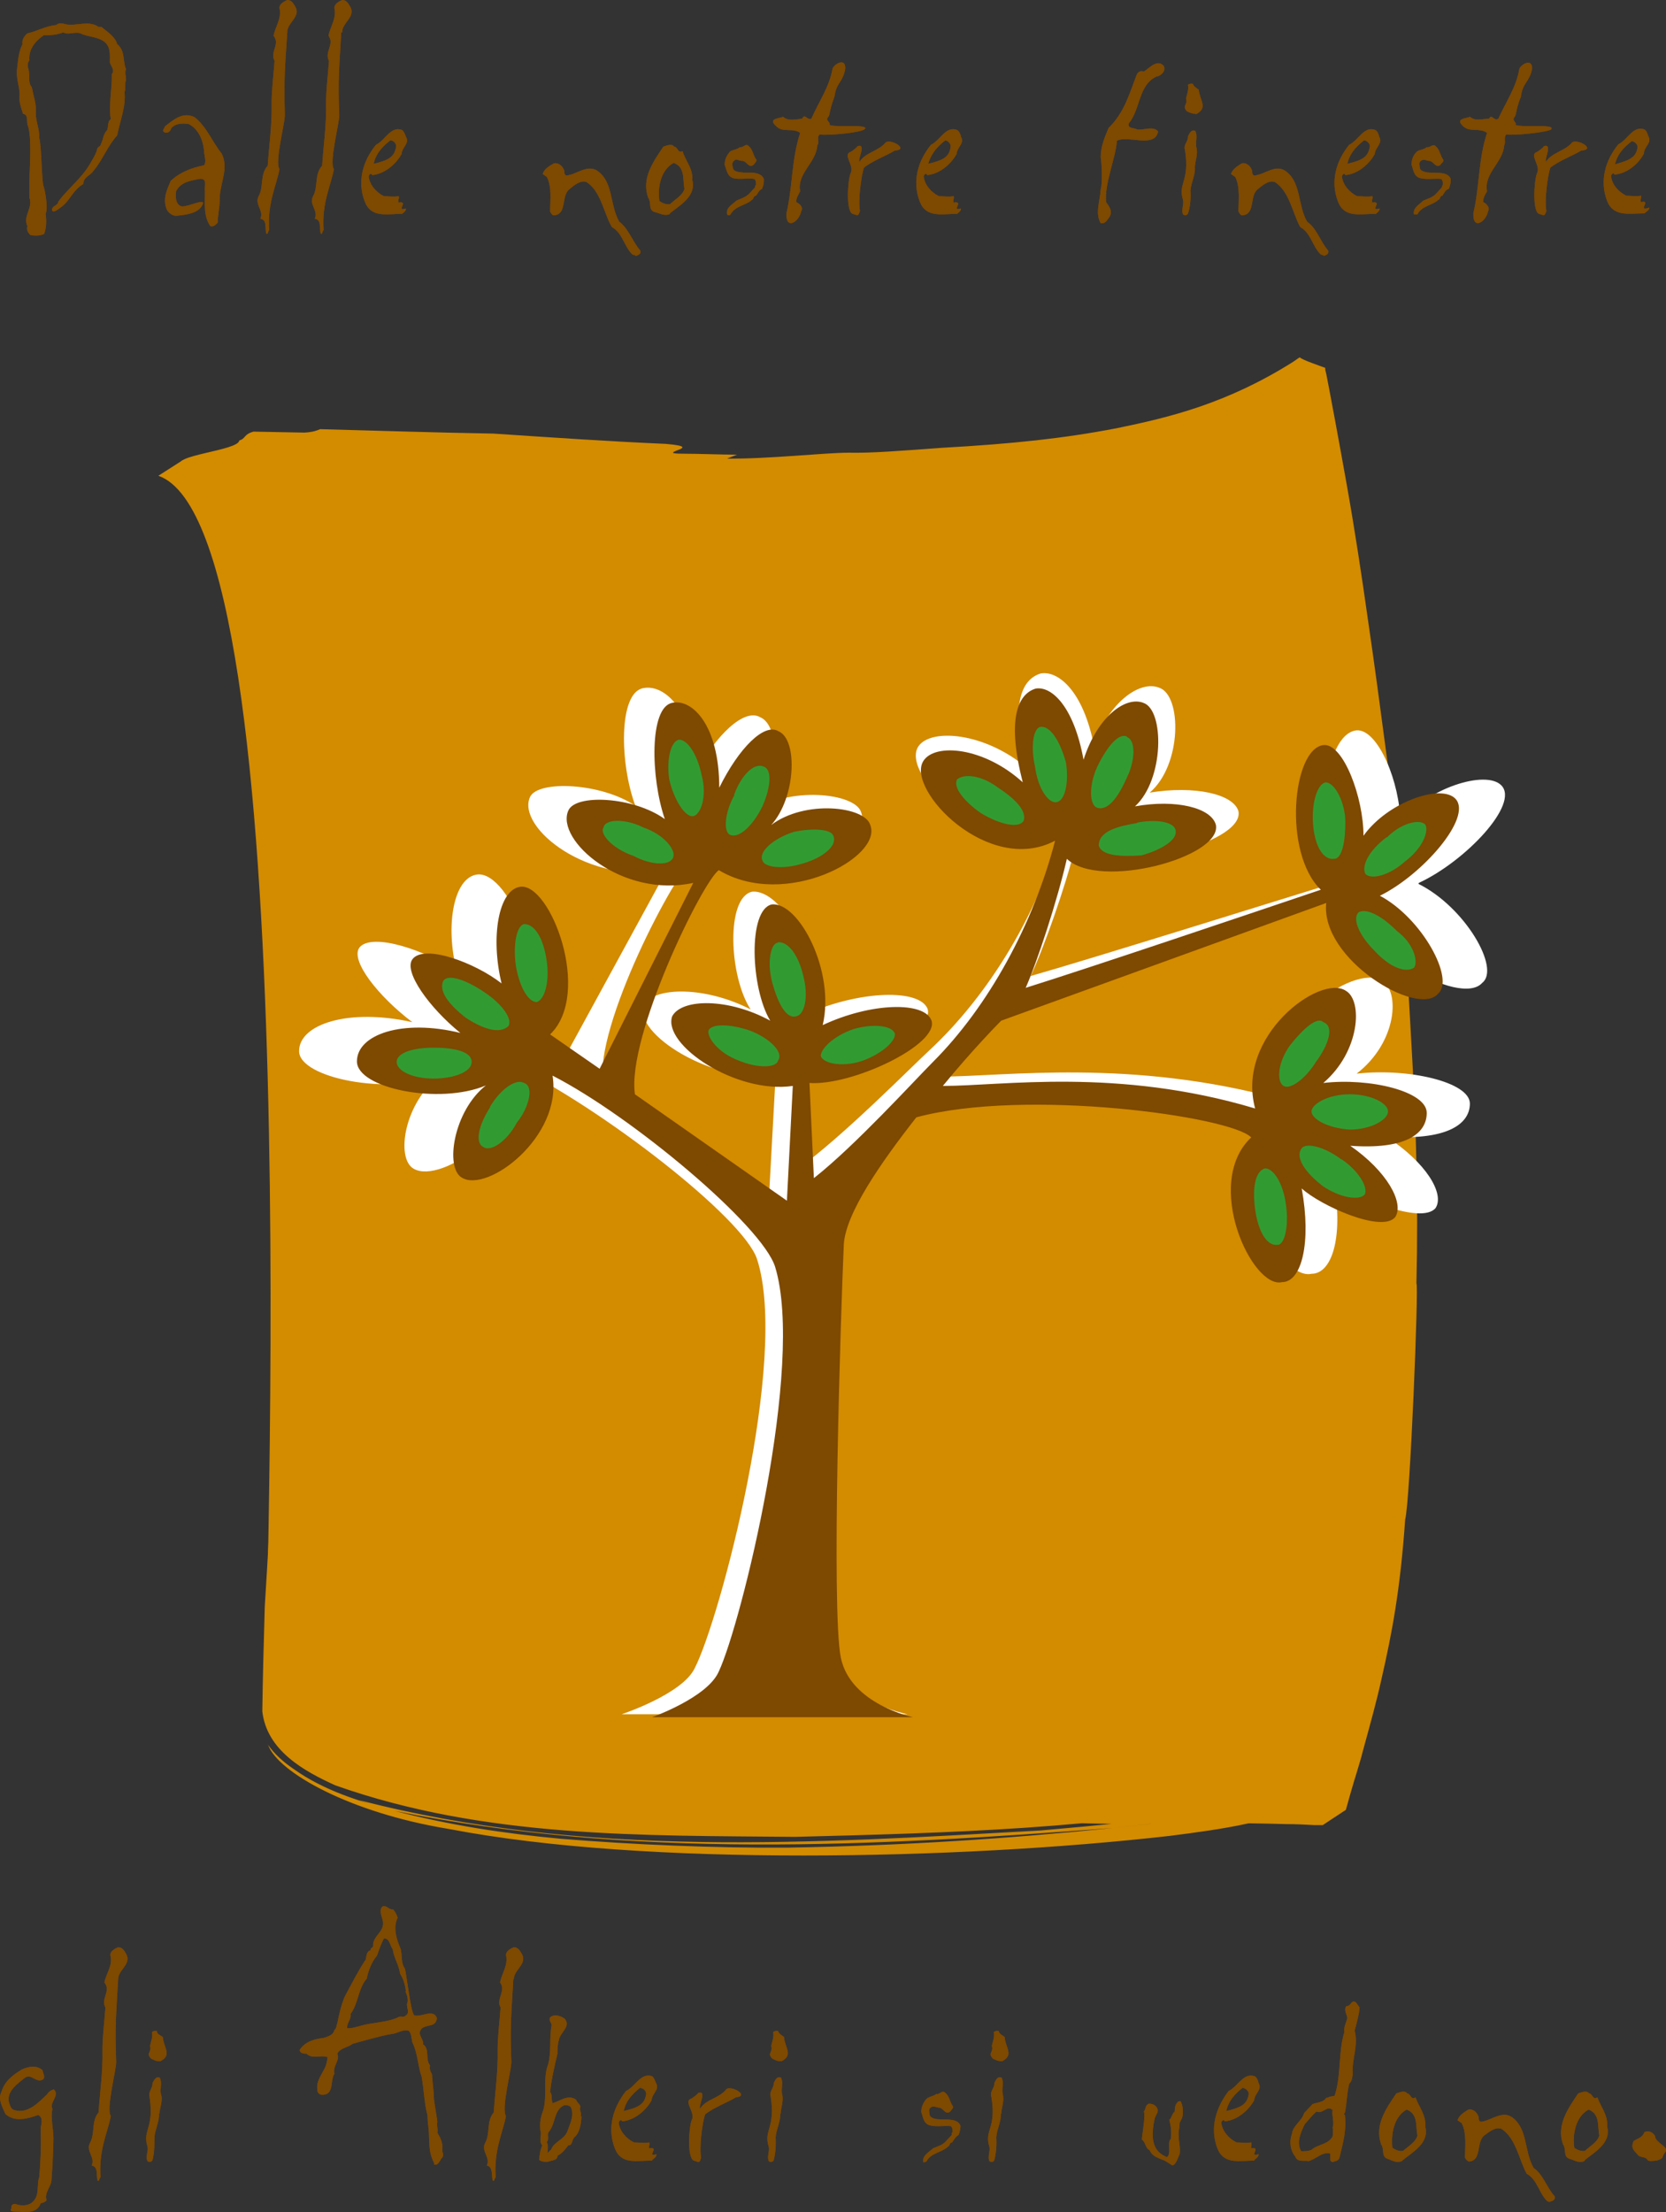 <?xml version="1.0" encoding="UTF-8"?>
<svg id="Livello_1" xmlns="http://www.w3.org/2000/svg" xmlns:xlink="http://www.w3.org/1999/xlink" version="1.1" viewBox="0 0 339.8 451">
  <rect x="0" y="0" width="339.8" height="451" fill="#333333" stroke="none"/>
  <!-- Generator: Adobe Illustrator 29.3.0, SVG Export Plug-In . SVG Version: 2.1.0 Build 146)  -->
  <defs>
    <style>
      .st0 {
        fill: #319b32;
      }

      .st1 {
        fill: #fff;
      }

      .st2 {
        fill: #d38b00;
      }

      .st3 {
        fill: #7e4900;
      }
    </style>
  </defs>
  <path class="st2" d="M37.3,93.8c62.2,4.3,180.1,15.4,229.5-18,8.3,41.6,37.5,187,3.3,291.9-49.9-4.2-205.3,3-151.6-.9,346.8-22.7-59.4,37.9-64.4-18.2-.2-18.8,8.8-241-21.8-251.6"/>
  <path class="st2" d="M37.6,94.8c7.6,3.6,6.5,7.8,9,14.8,2.3,7.2,3.9,15.5,5.3,24.5,2.6,18,4,39.1,4.8,60.8,1.6,43.3.7,88.7-.2,116.2-.3,10.6-.6,20-.9,28.2,0,3.9-.6,8.3,0,11.1.8,3.1,3,5.4,5.2,7.3,4.3,2.6.2,1.9-4.5-5.1-2.4-7.7.1-23.6.2-41.3.4-16.1.8-35.2.9-57.6-.8,28-2.2,54.8-3.4,73.9-.2,7.1-.4,14.1-.5,21.3.9,8,8.5,12.2,14.9,15.1,30.5,10.8,62.7,10.2,93.8,10.5,31.4-.8,62.5-1.6,94-7.7.8-.3,1.4-.4,2.5-1,.3-.2.4-.2.9-.7.5-.7.8-1.8.4-2.3-1.2-1.7-1.5-1.2-2.1-1.6-1.9-.5-3.6-.7-5.5-.9-3.7-.3-7.6-.4-11.8-.5-8.3-.1-17.4,0-26.5.2-18.1.4-36.2,1.2-47.3,1.6,23.2-1.1,46.3-2.2,69.6-2.2s11.6,0,17.6.7c1.7.3,2.7,0,5.2,1.2,1.6.7,1.8,3.4.3,4.5-.5.3-1.2.8-1.5.9-.8.3-1.6.6-2.3.8-3,.8-5.9,1.3-8.8,1.8-11.6,1.8-23.1,2.9-34.7,3.9-46.2,2.6-93.3,5.7-139-6.2,2.4.9,4.9,1.6,7.3,2.2,48.5,9.9,97.8,7.2,146.4,3.5,8.3-.9,16.6-1.8,25.3-3.4-8.5,1.6-16.9,2.5-25.3,3.4-21.7,2.2-42.7,3.6-66.4,4-14.6.1-31.4-.6-46-1.8-11.9-1.1-22.9-2.8-34-5.7-7.1-1.9-14.4-4.1-20.7-8.6-1.9-1.3-3.8-2.9-5.3-5.1l.2.3c2,5.5,16.6,13.8,36.9,17.1,20.3,3.9,46.2,5.4,72.3,5.4s52.7-1.5,74.7-4c5.5-.7,10.7-1.4,15.8-2.5,1.3-.3,2.6-.6,4.1-1.1.8-.3,1.5-.4,3.2-1.6-.2,1.1,4.3-4.4,2.7-7.3-.4-1.4-1.5-2.9-2.7-3.8-1-.7-.8-.5-1.3-.7-4.6-1.6-6-1.2-8.4-1.6-8.4-.6-14.6-.5-18.5-.4-24.6.5-46.6,3.2-73.6,4.8-9,.6-16.7.6-23.6,1.4-.7.3-4.1.7-7.6,1.1-4.5.3-9,.5-13.5.8-2.2.1-4.4.3-6.7.5h-.9c-.1.1-.3.1-.6.2h-.3c-.6.2-1.6.6-2.3,1.5-.5.1-1.6,3.4.4,5.1,1.6,1.3,2,1,1.9,1h.3c.2,0,.4.1.6.1h4.7c8.6,0,16.5,0,23.5-.6,9.7-.5,36.8,2.9,38.9,2.2,7.5-2.8,2.1-.8,24.9-.8s11.7-1.1,17.3-1c18.6.7,24.2-.3,45.5.3,2,0,3.8.1,5.6.2h1.8c.3-.2,2.4-1.6,4.7-3.1h0l.2-.7.7-2.5c.9-3.2,1.9-6.1,2.6-8.9,1.5-5.5,2.8-10.1,3.8-14.7,2.1-9.2,3.8-18,4.8-32.4,1-3.5,2.8-48.1,2.3-48.1.8-34.9-2-56.3-2.7-83.5-2.4-15.5-4.5-33.6-7.2-51.9-1.3-9.2-2.7-18.4-4.3-27.4-.8-4.5-1.6-8.9-2.4-13.2l-1.2-6.4-.6-3.1-.2-.8v-.4h0c-.8-.3-4.9-1.7-5.1-2.1h-.2c0,0-1.3.9-1.3.9-13.5,8.5-25.2,11.3-35.9,13.5-10.9,2.1-21.4,3.2-35.7,4-8.2.6-14.3,1.1-19.1,1-4.8,0-16.4,1.3-24.7,1.2l2-.8c-2.8,0-8.2-.2-11-.2s-2.1-.3-1.4-.6c1.4-.5,2.7-1-2.1-1.4-11.5-.5-23.2-1.3-35.2-2.1-11.9-.2-23.7-.6-35.3-.9-.7.3-1.5.6-3.2.7l-10.4-.2c-2.1.6-1.5,1.4-2.9,1.8-.1,2.1-14.8,3.1-11.5,5.2,1.4.6,21.4,2.3,30.3,3.9,2.1.4-2.8.8-5,1.4,11.8.8,12.4,1.6,7.5,2,2.8.2,5.6.5,5.6.5-.7.2-2.8.8-2.8.8,29.8,2.9,63.4,6.2,93,4.2,6.3-.3,16.9-1.5,23.9-2.5s11.3-.9,14.2-1.2c4.9-1.3,4-2.1,6-3.1,10.9-1.2,28.3-4.1,42.3-9.7,7-2.8,13.1-6,17-9l1.4-1h0c-4.8-2-.1.7-10.7-4.4h0v.6l.3.7c.3.8.5,1.5.7,2.1.4,1.1.8,1.6,1.1,1.4,3.2,17,5.1,20.1,8.2,37.8,4.1,23.4,8.2,53.3,10.3,83,1.3,16.2,1.8,31.8,1.7,47.6,0,5.9,0,11.6-.3,17-1,29.4-4.4,56.8-11,82.3-.9,3.2-1.6,6.4-2.6,9.5l-1.4,4.7-.7,2.3v.3h-.1c-3.8,2.5,5.2-3.4,4.2-2.8h-2c-6.7-.6-13.2-.9-19.7-1.1-13-.4-25.9-.5-38.7-.5-25.6,0-51.1.5-77.5,1.2l-19.8.5h-4.6.2c-.5.5.4-1.4,3.2,3.1,0,5.1-1.6,4-1.3,4.4l-.9.6c-.9.4-.9.3-.8.3h.3c.3,0,.7,0,1.1-.1l2.5-.2c3.3-.3,6.7-.6,10.1-.8,13.6-1,27.6-2,42-3.1,29-1.9,58.7-4.2,87.7-3.2,1.6.1,3.8.4,4.5.6.6.7-2.1-2-.2-3.3-.1,0,0,0-.5.2-.6.3-1.5.5-2.3.7-3.4.9-7,1.5-10.6,2-7.2,1.1-14.5,1.9-21.7,2.7-14.5,1.4-29,2.4-43.4,2.9-28.7.9-57.2.7-84.1-3.5-12.9-2.4-27.5-5.2-35-13.7-3.4-3.7-1.4-10.6-1.7-17.1.2-6.4.4-12.8.6-19.1,3.1-100.6,1.1-179.5-10-209.1-2.8-5.3-1.2-9.2-10.2-13.1"/>
  <path class="st1" d="M289.3,180.2c9.5,4.7,16.8,17.3,13,20.2-4.4,5-26.3-7-25-18.7l-72.5,24.3s-6,5.6-13,13.5c13.3,0,38.9-3.8,69.7,4.7-4.4-14.9,14.6-27.8,20.3-24.3,3.8,2.1,3.2,12.6-5.1,19,10.5-1.2,23.1,1.7,23.1,6.1s-5.1,7.6-17.1,6.7c8.2,5.3,12,11.7,10.1,14.6-2.9,3.5-16.8-2.3-20.9-5.9,2.2,11.1,0,19.3-4.4,19.3-6.6,1.5-17.7-20.5-7-29.8-4.4-4.4-50.4-10.2-74.7-4.1-7.9,9.4-15.8,19.9-16.2,26.3-.6,13.7-2.8,75.2-.6,85.1,2.2,9.6,16.1,12.3,16.1,12.3h-58.3s12.4-4.1,14.9-9.4c5.1-9.9,19.3-63.2,12.7-83.4-2.8-8.5-32-31-49.7-39.5,2.2,12.6-14.6,24.3-20.3,21.1-3.8-2.1-1.9-13.7,5.4-19-10.5,4.1-28.8.5-28.8-5s10.1-8.8,23.1-5.9c-7-5.3-12.7-12.6-10.8-15.2,2.5-3.2,13.9.6,19.9,5-2.5-9.7-.6-19.3,4.1-19.9,6.7-.9,16.2,21.9,6.7,30.4l11.1,7,20.9-38.3c-15.9,3.2-30.7-8.7-27.9-14.9,1.6-3.5,14.6-2.9,21.5,1.8-3.2-8.5-3.5-23.1,1.6-24,4.4-.9,10.5,4.7,10.5,17.6,4.4-8.2,10.1-13.5,13.3-11.7,4.4,1.8,3.8,13.8-1.6,19.3,7.6-5.3,20.9-3.8,22.2,0,2.8,6.7-19,17.5-33.9,9.3-3.8,2.6-20.6,34.5-18.7,46.2l33.9,22,1.3-23.7c-12.7,1.7-29.1-8.5-26.9-14.4,2.2-3.8,12.7-3.8,21.8.9-4.4-6.7-5.1-22.8.3-24,6-.6,14.3,13.7,11.4,24.8,10.8-4.7,22.8-5,24.4-.9,1.6,5-17.8,13.5-27.2,12.9l.9,19.6c9.2-6.7,22.5-20.2,26.6-24,12.3-11.4,22.5-28.4,27.2-45.6-14.9,7.3-33.2-10.6-29.4-16.4,2.5-3.8,13.6-2.9,22.2,4.4-3.5-12.6-1.3-18.1,2.8-19.3,3.5-.6,8.6,3.5,10.8,14.6,3.2-9,9.5-13.2,13.3-11.7,4.7,1.5,4.7,15.8-1.9,21.4,9.2-1.5,17.1.3,18.1,3.8,1.3,6.7-26,13.4-33.2,7-2.2,8.8-6.7,21.4-9.2,26.6,13.3-3.8,51.6-15.8,65.9-20.2-8.6-7.6-6.3-29.2.6-29.9,4.4-.3,8.9,10.8,8.9,18.8,5.4-7,17.4-10.8,20.6-7.6,3.8,3.8-7.3,15.5-16.8,19.9"/>
  <path class="st3" d="M25.4,18.8c.3,3-.9,5.7-1.5,8.8-2,2.2-3,5.1-4.9,7.3-.6.9-2,1.2-2,2.6-2.2,1.3-2.7,3.4-4.5,4.7-1.4,1.1-1.8,1.1-1.9.6,0-.9,1.2-.8,1.3-1.7,2-2.7,4.7-4.7,6.4-7.6.5-.9,1.2-1.9,1.5-3,0-.6.8-.6.8-1.2.5-.9.4-1.9,1.2-2.7.4-.6,0-1.7.8-2.3-.5-2.8.3-6.2.2-9.2.7-.8-.2-1.6-.4-2.4,0-1.5.2-3-1-4.1-1.5-1.2-3.4-1-5-1.8-1.1-.4-2.5.4-3.5-.2-1.2.5-2.6.6-4,.6-1.7,1.2-3.1,2.8-2.9,5.1-.4.4-.4,1.2-.2,1.8.4,1.3-.2,2.7.7,3.7.3,1.8,1,3.5.8,5.3,0,1.7.8,3.3.7,5,.5,1.8.5,9.3.9,9.9.2.6,1,4.3.4,5.6.2,1.2.2,2.8-.3,4.1-.9.4-2,.4-2.8.2-.6-.5-.8-1.2-.6-1.8-1-2,1.2-3.8.4-5.8,0-1.2,0-3.7,0-3.7,0-1.4.6-9-.4-11.2-.2-.9.2-2-.9-2.2-.4-1.3-.9-2.5-.7-3.9,0-1.7-.8-3.5-.5-5.4.2-1.7.3-3.4,1.1-4.9-.2-.9.4-1.7,1-2.2,1.9-.4,3.7-1.5,5.9-1.7.3-.4,1.1-.4,1.7-.2,2.1.6,4.9-.9,6.9.6h.6c1.2,1,2.8,2,3.2,3.5,1.7,1.4,1.1,3.5,1.8,5.1-.3.7,0,1.4,0,2.2-.3.8,0,1.7-.3,2.5"/>
  <path class="st3" d="M44.8,40.9c0,1.4-.4,3-.4,4.5-.4.4-.8.9-1.5.7-1.4-2-1.1-4.5-1.1-7.1-.2-1.1.7-2.8-1.3-2.5-1.8.4-3.6.6-4.6,2.5,0,.4-.4,2.7,1.2,3.1,1.5,0,4.5-1.6,4.3-.6-.7,2-3.4,2.3-5.5,2.5-.8,0-1.8-.8-2-1.6-.7-2,.2-3.8.9-5.5,1.9-1.8,4.3-2.7,6.8-3.2.6-.7,0-2.1,0-3.1-.2-2-1.1-4.3-3.1-5.3-1.2-.2-2.8-.2-3.6.9-.2.7-.8,1.1-1.5.7-.4-.4.2-.7.2-1.1,1.8-1.4,3.7-3.1,6.1-1.9,2.5,2,3.5,4.9,5.5,7.4,1.6,3.1-.5,6.3-.4,9.6"/>
  <path class="st3" d="M58.6,6.6c-.5,7.3-.7,9.4-.5,16.9,0,1.7-2.1,9.6-1.1,11-.6,3.3-2.5,6.9-2.1,12.4-.3.2-.2,1-.6.7-.3-1.2.2-2.8-1.2-3,.8-1.7-1.3-2.9-.3-4.7,1-1.8.2-4.4,1.8-6.1.3-4.3.9-8.4.8-12.8,0-2.7.4-5.8.6-8.6-1-1.8,1.2-3.4-.2-5.1.3-1.8,1.7-3.5,1.2-5.7,0-.8.9-1.3,1.6-1.6.9,0,1.3.8,1.7,1.5,1,2-1.8,3.2-1.7,5.1"/>
  <path class="st3" d="M69.6,6.6c-.4,7.3-.7,9.4-.4,16.9,0,1.7-2.1,9.6-1.1,11-.6,3.3-2.5,6.9-2.1,12.4-.3.2-.2,1-.6.7-.3-1.2.2-2.8-1.2-3,.8-1.7-1.3-2.9-.3-4.7,1-1.8.2-4.4,1.8-6.1.3-4.3.9-8.4.8-12.8,0-2.7.4-5.8.6-8.6-1-1.8,1.2-3.4-.1-5.1.3-1.8,1.7-3.5,1.2-5.7,0-.8.9-1.3,1.6-1.6.9,0,1.3.8,1.7,1.5,1,2-1.8,3.2-1.7,5.1"/>
  <path class="st3" d="M82,43.6c-3.1,0-6.3.9-7.6-2.5-1.6-4.1-.4-8.3,2.3-11.6,1.8-.8,3-3.9,5.3-3,.3.2.6.8.8,1.4.8,1.3-.8,2.1-.9,3.5-1.2,2.2-3.6,4.1-6,4.3-.2-.6-.7,0-.7.3.2,1.7,1.5,3.2,3.1,4,1,0,1.9.2,3,0,.2.5-.2.7,0,1.3,2.2-.4-.7,1.9,1.5,1.2,0,.6-.5.8-.9,1.2M79.5,28.7c-2.8,2.2-3.1,4-3.3,4.7,2.9-.7,4.3-1.3,4.6-3.6,0-.6-.6-1.2-1.2-1.2"/>
  <path class="st3" d="M129.6,52c-.2,0-.5,0-.7-.2-1.6-1.6-2-4.4-4.1-5.5-1.7-2.9-2.2-7.3-5.2-9.2-1.3-.4-2.5.7-3.5,1.5-1.7,1.4-.4,5.1-3.1,5.3-.4,0-.6-.4-.8-.8,0-2.1.4-5.1-.7-7.1-.2,0-.4-.3-.8-.5.2-1,1.4-1.7,2.3-2.2,1-.2,1.9.7,2.1,1.6,0,.4,0,.7.4.9,2.2-.2,4.5-2.6,6.7-.7,2.9,2.4,2.2,6.8,4.1,10.1,1.9,1.4,2.6,3.9,4.3,5.9.2.7-.4.9-1,1.1"/>
  <path class="st3" d="M136.7,43.6c-1.2.6-2.2-.2-3.3-.4-1.2-.5-.5-2-1.2-2.9-1.4-3.9,1-7.3,3.1-10.4.7-.2,1.7-.7,2.2,0,.7,0,.8,1.5,1.7.9.6,2,2.2,3.6,2,5.9.9,3.4-2.8,5.3-4.7,6.9M137.4,33.2c-2.7,1.5-3.3,5.1-2.9,7.8.6.4,1.4.8,2.2.6.9-.9,2.5-1.7,2.9-3.1-.4-2,.2-4.4-2.2-5.3"/>
  <path class="st3" d="M155.5,38.5c-.7.2-.9.9-1.3,1.4-.6,0-.4.7-.8.8-1.2,1.2-3.4,1.2-4.4,3-.1.2-.5.3-.7,0-.3-1.4,1.1-2,1.9-2.8.9-.4,1.7-.6,2.5-1.3l1.3-1.4c0-.2,0-.4.2-.5,0-.4,0-.9-.3-1.2-1.2-.3-3,.2-4.4-.2-1.2-.4-1.3-1.7-1.7-2.7,0-1.2.5-2,1.1-2.7.6-.4,1.5-.4,2-.9.7.2,1.2-.9,1.8-.2.9.7.9,2,1.6,2.8,0,.4-.4.7-.6,1-1,.8-1.4-.8-2.3-.8s-1.2-.6-1.7,0c-.5.3-.3,1.1-.2,1.5.2.8,1.4.8,2.2.9,1.4,0,3.5-.2,4.1,1.3,0,.6,0,1.2-.4,2"/>
  <path class="st3" d="M167.2,27.4c-.7.5,0,1.7-.5,2.2-.2,3.6-4.2,5.7-3.5,9.4-.4.8-.8,1.3-.8,2.2.8.4,1.5,1.1,1,1.9-.2,1-1,2.2-2,2.4-1,0-1-1.2-1-2,1.3-5.5,1-10.9,2.8-16.4-1.4-1.1-3.5,0-4.8-1.3-2-1.7.6-1.6,1.3-2,1.1,1,2.7.5,3.9.4.6-1.2,1,.4,1.9,0,1.4-3.3,3.7-6.5,4.3-10.2.4-1,2.7-2.3,2.6,0-.5,2.9-1.8,2.7-2.2,5.7-1.2,3.1-.8,3.7-1.4,4.3-.4.6.6.9.4,1.4.2.7,8.2-.2,7.2.9-.7.8-8.2,1.4-9.2,1.1"/>
  <path class="st3" d="M182.5,30.7c3-.2-.7-2.4-1.8-1.7-1.6,1.9-4.1,2-5.4,4-.4-.6,1.5-3.8-.4-3.2,0,.2-1.3,1.2-1.5,1.2-1.5.6.9,2.8.1,4.3-.6,1.4-1,7.8.4,8.3,1.1.3,1.1.6,1.5-.6-.4-2,.2-6.9.8-8.8,1.7-1.4,4.5-2.4,6.3-3.5"/>
  <path class="st3" d="M195.2,43.6c-3,0-6.3.9-7.6-2.5-1.6-4.1-.4-8.3,2.3-11.6,1.8-.8,3-3.9,5.3-3,.4.2.7.8.8,1.4.8,1.3-.8,2.1-.9,3.5-1.2,2.2-3.6,4.1-6,4.3-.2-.6-.7,0-.7.3.2,1.7,1.5,3.2,3.1,4,1,0,1.9.2,3,0,.2.5-.2.7,0,1.3,2.3-.4-.7,1.9,1.5,1.2,0,.6-.5.8-.9,1.2M192.7,28.7c-2.8,2.2-3.1,4-3.4,4.7,2.9-.7,4.4-1.3,4.6-3.6,0-.6-.7-1.2-1.2-1.2"/>
  <path class="st3" d="M236.1,15.5c-4,1.7-3.4,6.7-5.9,9.7-.2,1.1,1.1.8,1.7,1.2,1.4.2,3.3-.8,4.3.4-.6,3.5-6.2.7-8.4,1.9-.2,3.4-2.6,8.9-2.2,12.5.6.9,1.4,1.8.7,3-.4.5-.8,1.5-1.8,1.3-1.2-2-.1-4.7,0-6.9.4-1,.2-5.7,0-6.5,0-2.2.8-4.1,1.6-6,3.3-3.2,4.3-7.2,5.8-11,.4-.6.9-.7,1.4-.5,1.1-.7,2.8-2.7,4.1-1.1.4,1.1-.6,1.8-1.3,2.1"/>
  <path class="st3" d="M243.7,34c.2,1.5-.8,3.3-.9,4.9.1,1.3,0,3.3-.5,4.6-.1.4-.7.5-1,.2-.4-.9.2-2,0-2.9-1.1-3.5,1.4-3.7.4-10.2-.4-1.1.7-1.8.6-2.8.3-.5.6-1.5,1.5-1.1.5,1.1,0,2.1.2,3.3.4,1.3-.2,2.7-.3,4.1M243.9,23.2c-.7,0-1.2-.2-1.8-.5-1.1-1.2.2-1.2-.2-2.6.2-.9.6-1.8.4-2.8.2-.2.7-.3,1-.2.2.6.7.8,1.2,1.2.2,2.2,2,3.7-.6,5"/>
  <path class="st3" d="M270,52c-.2,0-.5,0-.7-.2-1.6-1.6-2-4.4-4.1-5.5-1.6-2.9-2.2-7.3-5.2-9.2-1.3-.4-2.5.7-3.5,1.5-1.7,1.4-.4,5.1-3.1,5.3-.4,0-.6-.4-.8-.8,0-2.1.4-5.1-.7-7.1-.2,0-.4-.3-.8-.5.2-1,1.4-1.7,2.2-2.2,1-.2,1.9.7,2.1,1.6,0,.4,0,.7.4.9,2.3-.2,4.5-2.6,6.7-.7,2.9,2.4,2.2,6.8,4.1,10.1,2,1.4,2.6,3.9,4.3,5.9.2.7-.4.9-1,1.1"/>
  <path class="st3" d="M280.5,43.6c-3.1,0-6.3.9-7.6-2.5-1.6-4.1-.4-8.3,2.3-11.6,1.8-.8,3-3.9,5.3-3,.4.2.7.8.8,1.4.8,1.3-.8,2.1-.9,3.5-1.2,2.2-3.6,4.1-6,4.3-.2-.6-.7,0-.7.3.2,1.7,1.5,3.2,3.1,4,1,0,1.9.2,3.1,0,.2.5-.2.7,0,1.3,2.2-.4-.7,1.9,1.5,1.2,0,.6-.5.8-.9,1.2M278.1,28.7c-2.8,2.2-3.1,4-3.3,4.7,2.9-.7,4.3-1.3,4.6-3.6,0-.6-.7-1.2-1.2-1.2"/>
  <path class="st3" d="M295.9,36.5c-.6-1.5-2.6-1.2-4.1-1.3-.8,0-2-.2-2.2-.9,0-.4-.3-1.2.2-1.5.6-.5,1.2,0,1.7,0,.9,0,1.3,1.6,2.3.8.2-.4.7-.6.6-1-.7-.9-.7-2.1-1.6-2.8-.6-.6-1.1.4-1.8.2-.5.5-1.5.5-2,.9-.7.7-1.1,1.5-1.1,2.7.4,1,.4,2.3,1.7,2.7,1.5.4,3.2,0,4.4.2.3.4.3.8.3,1.2-.2.1-.2.4-.2.5l-1.3,1.4c-.7.7-1.6.9-2.5,1.3-.8.8-2.2,1.5-1.9,2.8.2,0,.6,0,.7,0,.9-1.8,3.1-1.8,4.3-3,.4,0,.2-.8.8-.8.4-.6.6-1.2,1.3-1.4.3-.7.4-1.4.4-2"/>
  <path class="st3" d="M316.4,26.3c.9-1.1-7-.2-7.3-.9.3-.4-.7-.8-.3-1.4.6-.7.2-1.2,1.4-4.3.4-3,1.7-2.8,2.3-5.7,0-2.2-2.2-.9-2.6,0-.6,3.7-2.8,6.9-4.3,10.2-.9.6-1.3-1.1-1.9,0-1.2,0-2.8.6-3.9-.4-.7.4-3.2.3-1.3,2,1.3,1.2,3.4.2,4.8,1.3-1.8,5.4-1.5,10.9-2.8,16.4,0,.7,0,2,1,2,1-.2,1.8-1.4,2-2.4.4-.8-.2-1.5-1-1.9,0-.9.4-1.5.8-2.2-.7-3.7,3.3-5.9,3.5-9.4.4-.6-.2-1.8.5-2.2,1,.3,8.6-.4,9.2-1.1"/>
  <path class="st3" d="M322.5,30.7c3.1-.2-.6-2.4-1.8-1.7-1.6,1.9-4.1,2-5.4,4-.3-.6,1.4-3.8-.4-3.2,0,.2-1.3,1.2-1.5,1.2-1.5.6.9,2.8.1,4.3-.6,1.4-1,7.8.4,8.3,1.1.3,1.1.6,1.5-.6-.4-2,.2-6.9.8-8.8,1.7-1.4,4.5-2.4,6.3-3.5"/>
  <path class="st3" d="M336.2,42.4c-2.3.7.7-1.7-1.5-1.2-.2-.5.1-.8,0-1.3-1.2.2-2,0-3,0-1.6-.8-2.9-2.2-3.1-4,0-.3.5-.9.7-.3,2.4-.2,4.8-2,6-4.3,0-1.4,1.7-2.2.9-3.5-.2-.6-.4-1.2-.8-1.4-2.3-.9-3.5,2.2-5.3,3-2.7,3.3-3.9,7.5-2.3,11.6,1.3,3.3,4.6,2.5,7.6,2.5.4-.4,1-.6,1-1.2M334,29.9c-.2,2.2-1.7,2.8-4.6,3.6.2-.7.5-2.5,3.4-4.7.6,0,1.2.6,1.2,1.2"/>
  <path class="st3" d="M25.4,18.8c.3,3-.9,5.7-1.5,8.8-2,2.2-3,5.1-4.9,7.3-.6.9-2,1.2-2,2.6-2.2,1.3-2.7,3.4-4.5,4.7-1.4,1.1-1.8,1.1-1.9.6,0-.9,1.2-.8,1.3-1.7,2-2.7,4.7-4.7,6.4-7.6.5-.9,1.2-1.9,1.5-3,0-.6.8-.6.8-1.2.5-.9.4-1.9,1.2-2.7.4-.6,0-1.7.8-2.3-.5-2.8.3-6.2.2-9.2.7-.8-.2-1.6-.4-2.4,0-1.5.2-3-1-4.1-1.5-1.2-3.4-1-5-1.8-1.1-.4-2.5.4-3.5-.2-1.2.5-2.6.6-4,.6-1.7,1.2-3.1,2.8-2.9,5.1-.4.4-.4,1.2-.2,1.8.4,1.3-.2,2.7.7,3.7.3,1.8,1,3.5.8,5.3,0,1.7.8,3.3.7,5,.5,1.8.5,9.3.9,9.9.2.6,1,4.3.4,5.6.2,1.2.2,2.8-.3,4.1-.9.4-2,.4-2.8.2-.6-.5-.8-1.2-.6-1.8-1-2,1.2-3.8.4-5.8,0-1.2,0-3.7,0-3.7,0-1.4.6-9-.4-11.2-.2-.9.2-2-.9-2.2-.4-1.3-.9-2.5-.7-3.9,0-1.7-.8-3.5-.5-5.4.2-1.7.3-3.4,1.1-4.9-.2-.9.4-1.7,1-2.2,1.9-.4,3.7-1.5,5.9-1.7.3-.4,1.1-.4,1.7-.2,2.1.6,4.9-.9,6.9.6h.6c1.2,1,2.8,2,3.2,3.5,1.7,1.4,1.1,3.5,1.8,5.1-.3.7,0,1.4,0,2.2-.3.8,0,1.7-.3,2.5"/>
  <path class="st3" d="M44.8,40.9c0,1.4-.4,3-.4,4.5-.4.4-.8.9-1.5.7-1.4-2-1.1-4.5-1.1-7.1-.2-1.1.7-2.8-1.3-2.5-1.8.4-3.6.6-4.6,2.5,0,.4-.4,2.7,1.2,3.1,1.5,0,4.5-1.6,4.3-.6-.7,2-3.4,2.3-5.5,2.5-.8,0-1.8-.8-2-1.6-.7-2,.2-3.8.9-5.5,1.9-1.8,4.3-2.7,6.8-3.2.6-.7,0-2.1,0-3.1-.2-2-1.1-4.3-3.1-5.3-1.2-.2-2.8-.2-3.6.9-.2.7-.8,1.1-1.5.7-.4-.4.2-.7.2-1.1,1.8-1.4,3.7-3.1,6.1-1.9,2.5,2,3.5,4.9,5.5,7.4,1.6,3.1-.5,6.3-.4,9.6"/>
  <path class="st3" d="M58.6,6.6c-.5,7.3-.7,9.4-.5,16.9,0,1.7-2.1,9.6-1.1,11-.6,3.3-2.5,6.9-2.1,12.4-.3.2-.2,1-.6.7-.3-1.2.2-2.8-1.2-3,.8-1.7-1.3-2.9-.3-4.7,1-1.8.2-4.4,1.8-6.1.3-4.3.9-8.4.8-12.8,0-2.7.4-5.8.6-8.6-1-1.8,1.2-3.4-.2-5.1.3-1.8,1.7-3.5,1.2-5.7,0-.8.9-1.3,1.6-1.6.9,0,1.3.8,1.7,1.5,1,2-1.8,3.2-1.7,5.1"/>
  <path class="st3" d="M69.6,6.6c-.4,7.3-.7,9.4-.4,16.9,0,1.7-2.1,9.6-1.1,11-.6,3.3-2.5,6.9-2.1,12.4-.3.2-.2,1-.6.7-.3-1.2.2-2.8-1.2-3,.8-1.7-1.3-2.9-.3-4.7,1-1.8.2-4.4,1.8-6.1.3-4.3.9-8.4.8-12.8,0-2.7.4-5.8.6-8.6-1-1.8,1.2-3.4-.1-5.1.3-1.8,1.7-3.5,1.2-5.7,0-.8.9-1.3,1.6-1.6.9,0,1.3.8,1.7,1.5,1,2-1.8,3.2-1.7,5.1"/>
  <path class="st3" d="M82,43.6c-3.1,0-6.3.9-7.6-2.5-1.6-4.1-.4-8.3,2.3-11.6,1.8-.8,3-3.9,5.3-3,.3.2.6.8.8,1.4.8,1.3-.8,2.1-.9,3.5-1.2,2.2-3.6,4.1-6,4.3-.2-.6-.7,0-.7.3.2,1.7,1.5,3.2,3.1,4,1,0,1.9.2,3,0,.2.5-.2.7,0,1.3,2.2-.4-.7,1.9,1.5,1.2,0,.6-.5.8-.9,1.2M79.5,28.7c-2.8,2.2-3.1,4-3.3,4.7,2.9-.7,4.3-1.3,4.6-3.6,0-.6-.6-1.2-1.2-1.2"/>
  <path class="st3" d="M129.6,52c-.2,0-.5,0-.7-.2-1.6-1.6-2-4.4-4.1-5.5-1.7-2.9-2.2-7.3-5.2-9.2-1.3-.4-2.5.7-3.5,1.5-1.7,1.4-.4,5.1-3.1,5.3-.4,0-.6-.4-.8-.8,0-2.1.4-5.1-.7-7.1-.2,0-.4-.3-.8-.5.2-1,1.4-1.7,2.3-2.2,1-.2,1.9.7,2.1,1.6,0,.4,0,.7.4.9,2.2-.2,4.5-2.6,6.7-.7,2.9,2.4,2.2,6.8,4.1,10.1,1.9,1.4,2.6,3.9,4.3,5.9.2.7-.4.9-1,1.1"/>
  <path class="st3" d="M136.7,43.6c-1.2.6-2.2-.2-3.3-.4-1.2-.5-.5-2-1.2-2.9-1.4-3.9,1-7.3,3.1-10.4.7-.2,1.7-.7,2.2,0,.7,0,.8,1.5,1.7.9.6,2,2.2,3.6,2,5.9.9,3.4-2.8,5.3-4.7,6.9M137.4,33.2c-2.7,1.5-3.3,5.1-2.9,7.8.6.4,1.4.8,2.2.6.9-.9,2.5-1.7,2.9-3.1-.4-2,.2-4.4-2.2-5.3"/>
  <path class="st3" d="M155.5,38.5c-.7.2-.9.9-1.3,1.4-.6,0-.4.7-.8.8-1.2,1.2-3.4,1.2-4.4,3-.1.2-.5.3-.7,0-.3-1.4,1.1-2,1.9-2.8.9-.4,1.7-.6,2.5-1.3l1.3-1.4c0-.2,0-.4.2-.5,0-.4,0-.9-.3-1.2-1.2-.3-3,.2-4.4-.2-1.2-.4-1.3-1.7-1.7-2.7,0-1.2.5-2,1.1-2.7.6-.4,1.5-.4,2-.9.7.2,1.2-.9,1.8-.2.9.7.9,2,1.6,2.8,0,.4-.4.7-.6,1-1,.8-1.4-.8-2.3-.8s-1.2-.6-1.7,0c-.5.3-.3,1.1-.2,1.5.2.8,1.4.8,2.2.9,1.4,0,3.5-.2,4.1,1.3,0,.6,0,1.2-.4,2"/>
  <path class="st3" d="M167.2,27.4c-.7.5,0,1.7-.5,2.2-.2,3.6-4.2,5.7-3.5,9.4-.4.8-.8,1.3-.8,2.2.8.4,1.5,1.1,1,1.9-.2,1-1,2.2-2,2.4-1,0-1-1.2-1-2,1.3-5.5,1-10.9,2.8-16.4-1.4-1.1-3.5,0-4.8-1.3-2-1.7.6-1.6,1.3-2,1.1,1,2.7.5,3.9.4.6-1.2,1,.4,1.9,0,1.4-3.3,3.7-6.5,4.3-10.2.4-1,2.7-2.3,2.6,0-.5,2.9-1.8,2.7-2.2,5.7-1.2,3.1-.8,3.7-1.4,4.3-.4.6.6.9.4,1.4.2.7,8.2-.2,7.2.9-.7.8-8.2,1.4-9.2,1.1"/>
  <path class="st3" d="M182.5,30.7c3-.2-.7-2.4-1.8-1.7-1.6,1.9-4.1,2-5.4,4-.4-.6,1.5-3.8-.4-3.2,0,.2-1.3,1.2-1.5,1.2-1.5.6.9,2.8.1,4.3-.6,1.4-1,7.8.4,8.3,1.1.3,1.1.6,1.5-.6-.4-2,.2-6.9.8-8.8,1.7-1.4,4.5-2.4,6.3-3.5"/>
  <path class="st3" d="M195.2,43.6c-3,0-6.3.9-7.6-2.5-1.6-4.1-.4-8.3,2.3-11.6,1.8-.8,3-3.9,5.3-3,.4.2.7.8.8,1.4.8,1.3-.8,2.1-.9,3.5-1.2,2.2-3.6,4.1-6,4.3-.2-.6-.7,0-.7.3.2,1.7,1.5,3.2,3.1,4,1,0,1.9.2,3,0,.2.5-.2.7,0,1.3,2.3-.4-.7,1.9,1.5,1.2,0,.6-.5.8-.9,1.2M192.7,28.7c-2.8,2.2-3.1,4-3.4,4.7,2.9-.7,4.4-1.3,4.6-3.6,0-.6-.7-1.2-1.2-1.2"/>
  <path class="st3" d="M236.1,15.5c-4,1.7-3.4,6.7-5.9,9.7-.2,1.1,1.1.8,1.7,1.2,1.4.2,3.3-.8,4.3.4-.6,3.5-6.2.7-8.4,1.9-.2,3.4-2.6,8.9-2.2,12.5.6.9,1.4,1.8.7,3-.4.5-.8,1.5-1.8,1.3-1.2-2-.1-4.7,0-6.9.4-1,.2-5.7,0-6.5,0-2.2.8-4.1,1.6-6,3.3-3.2,4.3-7.2,5.8-11,.4-.6.9-.7,1.4-.5,1.1-.7,2.8-2.7,4.1-1.1.4,1.1-.6,1.8-1.3,2.1"/>
  <path class="st3" d="M243.7,34c.2,1.5-.8,3.3-.9,4.9.1,1.3,0,3.3-.5,4.6-.1.4-.7.5-1,.2-.4-.9.2-2,0-2.9-1.1-3.5,1.4-3.7.4-10.2-.4-1.1.7-1.8.6-2.8.3-.5.6-1.5,1.5-1.1.5,1.1,0,2.1.2,3.3.4,1.3-.2,2.7-.3,4.1M243.9,23.2c-.7,0-1.2-.2-1.8-.5-1.1-1.2.2-1.2-.2-2.6.2-.9.6-1.8.4-2.8.2-.2.7-.3,1-.2.2.6.7.8,1.2,1.2.2,2.2,2,3.7-.6,5"/>
  <path class="st3" d="M270,52c-.2,0-.5,0-.7-.2-1.6-1.6-2-4.4-4.1-5.5-1.6-2.9-2.2-7.3-5.2-9.2-1.3-.4-2.5.7-3.5,1.5-1.7,1.4-.4,5.1-3.1,5.3-.4,0-.6-.4-.8-.8,0-2.1.4-5.1-.7-7.1-.2,0-.4-.3-.8-.5.2-1,1.4-1.7,2.2-2.2,1-.2,1.9.7,2.1,1.6,0,.4,0,.7.4.9,2.3-.2,4.5-2.6,6.7-.7,2.9,2.4,2.2,6.8,4.1,10.1,2,1.4,2.6,3.9,4.3,5.9.2.7-.4.9-1,1.1"/>
  <path class="st3" d="M280.5,43.6c-3.1,0-6.3.9-7.6-2.5-1.6-4.1-.4-8.3,2.3-11.6,1.8-.8,3-3.9,5.3-3,.4.2.7.8.8,1.4.8,1.3-.8,2.1-.9,3.5-1.2,2.2-3.6,4.1-6,4.3-.2-.6-.7,0-.7.3.2,1.7,1.5,3.2,3.1,4,1,0,1.9.2,3.1,0,.2.5-.2.7,0,1.3,2.2-.4-.7,1.9,1.5,1.2,0,.6-.5.8-.9,1.2M278.1,28.7c-2.8,2.2-3.1,4-3.3,4.7,2.9-.7,4.3-1.3,4.6-3.6,0-.6-.7-1.2-1.2-1.2"/>
  <path class="st3" d="M295.9,36.5c-.6-1.5-2.6-1.2-4.1-1.3-.8,0-2-.2-2.2-.9,0-.4-.3-1.2.2-1.5.6-.5,1.2,0,1.7,0,.9,0,1.3,1.6,2.3.8.2-.4.7-.6.6-1-.7-.9-.7-2.1-1.6-2.8-.6-.6-1.1.4-1.8.2-.5.5-1.5.5-2,.9-.7.7-1.1,1.5-1.1,2.7.4,1,.4,2.3,1.7,2.7,1.5.4,3.2,0,4.4.2.3.4.3.8.3,1.2-.2.1-.2.4-.2.5l-1.3,1.4c-.7.7-1.6.9-2.5,1.3-.8.8-2.2,1.5-1.9,2.8.2,0,.6,0,.7,0,.9-1.8,3.1-1.8,4.3-3,.4,0,.2-.8.8-.8.4-.6.6-1.2,1.3-1.4.3-.7.4-1.4.4-2"/>
  <path class="st3" d="M316.4,26.3c.9-1.1-7-.2-7.3-.9.3-.4-.7-.8-.3-1.4.6-.7.2-1.2,1.4-4.3.4-3,1.7-2.8,2.3-5.7,0-2.2-2.2-.9-2.6,0-.6,3.7-2.8,6.9-4.3,10.2-.9.6-1.3-1.1-1.9,0-1.2,0-2.8.6-3.9-.4-.7.4-3.2.3-1.3,2,1.3,1.2,3.4.2,4.8,1.3-1.8,5.4-1.5,10.9-2.8,16.4,0,.7,0,2,1,2,1-.2,1.8-1.4,2-2.4.4-.8-.2-1.5-1-1.9,0-.9.4-1.5.8-2.2-.7-3.7,3.3-5.9,3.5-9.4.4-.6-.2-1.8.5-2.2,1,.3,8.6-.4,9.2-1.1"/>
  <path class="st3" d="M322.5,30.7c3.1-.2-.6-2.4-1.8-1.7-1.6,1.9-4.1,2-5.4,4-.3-.6,1.4-3.8-.4-3.2,0,.2-1.3,1.2-1.5,1.2-1.5.6.9,2.8.1,4.3-.6,1.4-1,7.8.4,8.3,1.1.3,1.1.6,1.5-.6-.4-2,.2-6.9.8-8.8,1.7-1.4,4.5-2.4,6.3-3.5"/>
  <path class="st3" d="M336.2,42.4c-2.3.7.7-1.7-1.5-1.2-.2-.5.1-.8,0-1.3-1.2.2-2,0-3,0-1.6-.8-2.9-2.2-3.1-4,0-.3.5-.9.7-.3,2.4-.2,4.8-2,6-4.3,0-1.4,1.7-2.2.9-3.5-.2-.6-.4-1.2-.8-1.4-2.3-.9-3.5,2.2-5.3,3-2.7,3.3-3.9,7.5-2.3,11.6,1.3,3.3,4.6,2.5,7.6,2.5.4-.4,1-.6,1-1.2M334,29.9c-.2,2.2-1.7,2.8-4.6,3.6.2-.7.5-2.5,3.4-4.7.6,0,1.2.6,1.2,1.2"/>
  <path class="st3" d="M10.7,429.9c-.4,2.1.2,4.1.2,6.1s-.2,5.7-.4,8.6c-.2,1.4-1.5,2.5-1,4-.4.4-.7.5-1.2.6-.8,2.3-3.3,1.7-5.1,1.7s-.6-.7-.9-.9c0-.5.5-.8,1-.6,1.1.4,2.5.3,3.3-.4,1.6-1.4.8-3.5,1.4-5.1.3-3.3.4-6.5.3-9.8,0-1,.7-2.2-.5-2.9-2.2.8-4.8,1.5-6.7-.2-.6-1.4-1.6-3.1-.8-4.5.6-2.2,2.4-3.5,4.2-4.6,1.4-.6,3-.9,4.2.2,0,.6.7,1.4,0,1.9-1.4.7-2.3-1.3-3.6-.4-1.5,1.2-3.7,2.7-3.3,4.9.2.7.4,1.5,1.1,1.7,2.8.9,5.1-1.7,6.7-3.2.3-.5.8-.9,1.4-1,1.2,1.2-.8,2.5-.4,3.8"/>
  <path class="st3" d="M24.1,403.5c-.4,7.3-.7,9.4-.4,16.9,0,1.7-2.1,9.6-1.1,11-.6,3.3-2.5,6.9-2.1,12.5-.3.2-.2.9-.6.7-.3-1.2.2-2.8-1.2-3.1.8-1.7-1.3-2.9-.3-4.7,1-1.8.2-4.4,1.7-6.1.3-4.3.9-8.4.8-12.8,0-2.7.4-5.8.6-8.6-1-1.8,1.2-3.4-.2-5.1.3-1.8,1.8-3.5,1.2-5.6,0-.8.9-1.3,1.6-1.6.9,0,1.3.8,1.7,1.5,1,2-1.8,3.2-1.7,5.1"/>
  <path class="st3" d="M32.4,430.9c.2,1.5-.8,3.2-.9,4.9,0,1.3,0,3.2-.4,4.6-.2.4-.7.5-1,.2-.5-.9.2-2,0-2.9-1.1-3.5,1.4-3.7.4-10.2-.3-1.1.7-1.8.6-2.8.3-.5.7-1.5,1.5-1.1.5,1.1,0,2.1.2,3.3.5,1.3-.2,2.7-.3,4.1M32.6,420.2c-.7.1-1.2-.2-1.8-.5-1.1-1.2.2-1.2-.2-2.6.2-.9.6-1.8.4-2.8.2-.2.7-.3,1-.2,0,.6.6.8,1.2,1.2.2,2.3,2,3.7-.6,5"/>
  <path class="st3" d="M88.6,441.1c-1.1-2-1-3.7-1.1-5.7,0-1.4-.3-2.6-.3-4.1-.7-2.6-.7-5.1-1.2-7.9-.8-2.2-.8-4.9-1.9-7-.2-.9-.2-2-.8-2.4-1.2-.3-2.2.6-3.5.7-2,.3-7.9,2-7.9,2-1,.8-2.5.8-3.1,2,.6,1.4-1,2.5-.6,4.1-.9,1.4,0,4.1-2.3,4.3-.8,0-1.2-.4-1.2-1.2-.2-2.3,1.8-3.7,2-5.8.1-.2.1-.4.1-.7-1.5-.5-3,.5-4.3-.7-.5,0-1.2,0-1.4-.7,1-1.7,3-2.3,4.9-2.5.9-.3,2-.6,2.2-1.6.5-.4.4-1,.6-1.4.4-2,.8-3.7,1.5-5.4,1.4-2.6,2.7-5.2,4.3-7.6.2-.8.1-1.6,1-1.9-.1-.5.5-.5.5-.8-.2-2.2,2.7-3,1.9-5.5-.2-.8-.7-1.9,0-2.6,1-.3,1.2.7,2.2.6.4.5.7,1,.9,1.7-1,2-.2,4.5.6,6.3.4,1.6,0,2.8.9,4.1.4,1.8,1.2,9,1.9,9.5,1.6.4,3.8-1.4,4.6.5,0,.7-.4,1.2-.9,1.4-.8.3-2.2.3-2.5,1.3-.4.9.8,1.8.6,2.7,1.4,1,.4,3,1.4,4.3-.1.7,0,1.1.4,1.8.1,1.8.4,3.4.4,5,.2,1.6.5,3.1.7,4.7-.2.7.2,1.6,0,2.2.6,1,1.2,2.2,1,3.5,0,.6.4,1,0,1.6-.5.4-.7,1.7-1.7,1.4M82.8,405.9c-.2-1.3-.5-2.4-1.2-3.5-.2-1.7-1.3-3.3-1.5-5-.6-.8-.6-2.2-1.8-2.2-.6,1.2-1,2.3-1.4,3.5-1.1,1.3-1.8,3.1-2.1,4.7-1.8,2.1-1.7,5.1-3.3,7.2.2,1.1-.8,1.8-.7,2.9.9.1,1.6-.2,2.5-.4,2.5-.8,5.7-.7,8.1-1.9.4-.2,1,.2,1.4-.3.8-.6.2-1.3.2-2.3.4-.8,0-1.9-.3-2.6"/>
  <path class="st3" d="M104.7,403.5c-.4,7.3-.7,9.4-.4,16.9,0,1.7-2.1,9.6-1.1,11-.6,3.3-2.5,6.9-2.1,12.5-.3.2-.2.9-.6.7-.3-1.2.1-2.8-1.2-3.1.8-1.7-1.3-2.9-.3-4.7,1-1.8.2-4.4,1.7-6.1.3-4.3.9-8.4.8-12.8,0-2.7.4-5.8.6-8.6-1-1.8,1.2-3.4-.1-5.1.3-1.8,1.7-3.5,1.2-5.6,0-.8.9-1.3,1.6-1.6.9,0,1.3.8,1.7,1.5,1,2-1.8,3.2-1.7,5.1"/>
  <path class="st3" d="M118.4,431.4c.4-.5-.4-1.2,0-1.9-.2-.6-.7-.8-.9-1.4-1.6-1.2-3.3.3-4.8.7-.3-.8,0-1.7-.5-2.3.3-2.8.9-5.2,1.5-7.8,0-.9,0-1.8.3-2.8.2-1.5,2.5-2.7,1.2-4.3-.8-.6-2-1-2.9-.4-.6.7.3,1.2.2,1.8-.5,2.6,0,5.3-.7,7.9-1.2,2.9,0,7-1.2,9.9-.4,1.2-.5,2.1-.4,3.5.4.9-.4,2.3.4,3.1-.4.9-.6,2-.6,3,.6.4,1.5.4,1.9.3.7-.3,1.8-.2,1.8-1.2.9-.4,1.6-1.3,2.2-2.1.9,0,.7-1,1.2-1.6,1.2-1,1.4-2.8,1.5-4.3M116.3,429.4c1,1.6,0,3.5-.6,5.2-.7,1.7-2.7,2-3.3,3.7-.2,0-.5.6-.7.6,0-.8.2-1.5-.2-2.2.6-.5,0-1.5.4-2,1.5-1.8,1-4.5,3.2-5.5.4,0,.9,0,1.2.3"/>
  <path class="st3" d="M133,440.5c-3.1,0-6.3.9-7.6-2.5-1.6-4.1-.4-8.3,2.3-11.7,1.8-.8,3-3.8,5.3-3,.3.2.6.8.8,1.4.8,1.3-.8,2.1-.9,3.5-1.2,2.2-3.6,4.1-6,4.3-.2-.6-.7,0-.7.3.2,1.7,1.5,3.2,3.1,4,1,0,1.9.2,3.1,0,.2.4-.1.7,0,1.2,2.3-.4-.7,1.9,1.5,1.2,0,.6-.5.8-.9,1.2M130.5,425.7c-2.8,2.2-3.1,4-3.3,4.7,2.9-.7,4.3-1.3,4.6-3.5,0-.6-.6-1.2-1.2-1.2"/>
  <path class="st3" d="M150,427.6c3-.2-.6-2.4-1.8-1.7-1.6,2-4.1,2-5.4,4-.4-.6,1.5-3.8-.4-3.2,0,.2-1.3,1.2-1.5,1.2-1.5.6,1,2.8.2,4.3-.6,1.4-1,7.7.4,8.3,1.1.3,1.1.7,1.5-.6-.4-2,.2-6.9.8-8.8,1.7-1.4,4.5-2.4,6.3-3.5"/>
  <path class="st3" d="M159.1,430.9c.2,1.5-.8,3.2-.9,4.9.1,1.3,0,3.2-.4,4.6-.1.4-.7.5-1,.2-.4-.9.2-2,0-2.9-1.1-3.5,1.4-3.7.4-10.2-.4-1.1.7-1.8.6-2.8.3-.5.6-1.5,1.5-1.1.5,1.1,0,2.1.2,3.3.4,1.3-.2,2.7-.3,4.1M159.3,420.2c-.7.1-1.2-.2-1.8-.5-1.1-1.2.2-1.2-.2-2.6.2-.9.6-1.8.4-2.8.2-.2.7-.3,1-.2.2.6.7.8,1.2,1.2.2,2.3,2,3.7-.6,5"/>
  <path class="st3" d="M195.9,433.4c-.6-1.5-2.6-1.2-4-1.3-.8,0-2-.1-2.3-.9,0-.4-.3-1.2.2-1.5.6-.5,1.2,0,1.7,0,.9,0,1.3,1.6,2.3.8.2-.3.6-.6.6-1-.7-.9-.7-2.1-1.6-2.8-.6-.7-1.1.4-1.8.2-.5.5-1.5.5-2,1s-1.1,1.5-1.1,2.7c.4,1,.4,2.3,1.7,2.7,1.5.4,3.2,0,4.4.2.3.4.3.8.3,1.2-.2.1-.2.4-.2.6l-1.3,1.4c-.7.7-1.6.9-2.5,1.3-.8.8-2.2,1.4-2,2.8.2.1.6,0,.7-.2.9-1.7,3.1-1.7,4.4-3,.4-.1.2-.8.8-.8.4-.6.7-1.2,1.3-1.5.3-.7.4-1.4.4-1.9"/>
  <path class="st3" d="M204.1,430.9c.2,1.5-.8,3.2-.9,4.9.1,1.3,0,3.2-.4,4.6-.1.4-.7.5-1,.2-.4-.9.2-2,0-2.9-1.1-3.5,1.5-3.7.4-10.2-.4-1.1.7-1.8.6-2.8.3-.5.6-1.5,1.5-1.1.5,1.1,0,2.1.2,3.3.4,1.3-.2,2.7-.3,4.1M204.3,420.2c-.6.1-1.2-.2-1.8-.5-1.1-1.2.2-1.2-.2-2.6.2-.9.6-1.8.4-2.8.2-.2.7-.3,1-.2.1.6.7.8,1.2,1.2.2,2.3,2,3.7-.6,5"/>
  <path class="st3" d="M240.6,432.8c0,.9-.3,2-.2,2.6,0,1.2.4,2.5.2,3.8-.4.7-.6,1.9-1.4,2.3-.7-.3-1.4-1-2.2-1.2-.9-.4-2-.7-2.5-1.9-.9-.4-.8-1.6-1.6-2.2,0-.6.8-5.1.4-5.7.5-.6.2-1.2,1-1.6.8,0,1.5.3,1.8,1.1.2.7-.4,1.2-.6,2-1.3,5.8.9,7.1,2.5,7.8,1-.6,0-3.1.8-3.7.2-1.4,0-2.7-.3-3.9.5-.4.5-1.2,1.1-1.7,0-.7.1-1.5.6-1.9,0-.2.4-.2.6-.2.5.9.6,2.4.3,3.4"/>
  <path class="st3" d="M255.9,440.5c-3,0-6.3.9-7.6-2.5-1.6-4.1-.3-8.3,2.3-11.7,1.8-.8,3-3.8,5.3-3,.4.2.7.8.8,1.4.8,1.3-.8,2.1-.9,3.5-1.2,2.2-3.6,4.1-6,4.3-.2-.6-.7,0-.7.3.2,1.7,1.5,3.2,3.1,4,1,0,1.9.2,3,0,.2.4-.1.7,0,1.2,2.2-.4-.7,1.9,1.5,1.2,0,.6-.5.8-.9,1.2M253.4,425.7c-2.8,2.2-3.1,4-3.3,4.7,2.9-.7,4.3-1.3,4.6-3.5,0-.6-.7-1.2-1.2-1.2"/>
  <path class="st3" d="M276.3,414c.8,3.1-.6,5.7-.4,8.9-.1.5-.1,1.4-.7,1.9-.5,1.9-.5,4.1-.9,6-.4.2,0,.4,0,.4.4,3-.4,5.8-1.1,8.7-.2.7-.9.7-1.4.9-.9-.2-.2-1.2-.6-1.8-1.7-.2-2.8,1.2-4.3,1.6-.8-.2-2.3.3-2.7-.9-1-1.2-1.3-3-.7-4.6.2-1.8,2-2.6,2.5-4.3l1.7-1.8c.9-.4,2.2-.3,2.8-1.3.2,0,.4,0,.6-.2l1.1-.2c1.4-4.1.7-8.8,2-13-.2-.9.4-2,.6-2.8,0-.7-.8-1.7-.2-2.5,1,.1,1-1.5,2-.7l.7,1c-.1,1.5-.6,3.1-1,4.7M271.8,433.8c.4-1-.2-2.5,0-3.6-1.1-1.1-2,.9-3.3.3-.8.7-1.6,1.7-2.4,2.6-.7,1.5-1.8,3.7-.7,5.5.7,0,1.4,0,2.1-.3,1.4-1.2,3.3-1,4.3-2.7.1-.7.1-1.3,0-1.9"/>
  <path class="st3" d="M286.1,440.5c-1.2.7-2.2-.1-3.2-.4-1.2-.5-.5-2-1.2-2.9-1.4-3.9,1-7.3,3.1-10.4.7-.2,1.7-.7,2.2,0,.7,0,.8,1.5,1.7.8.7,2,2.2,3.6,2,6,.9,3.4-2.8,5.3-4.7,6.9M286.9,430.1c-2.7,1.5-3.2,5.2-2.9,7.8.6.4,1.4.8,2.2.6,1-.9,2.5-1.7,2.9-3.1-.4-1.9.2-4.4-2.2-5.3"/>
  <path class="st3" d="M316.2,448.9c-.2,0-.5,0-.7-.2-1.6-1.6-2-4.4-4.1-5.5-1.6-2.9-2.2-7.3-5.2-9.2-1.3-.4-2.5.7-3.5,1.4-1.7,1.5-.4,5.1-3.1,5.3-.4-.2-.6-.4-.8-.8,0-2.1.4-5-.7-7.1-.2,0-.4-.3-.8-.5.2-1,1.4-1.7,2.2-2.2,1-.2,1.9.7,2.1,1.6,0,.4,0,.7.4.9,2.2-.2,4.5-2.6,6.7-.7,2.9,2.4,2.2,6.8,4.1,10.1,2,1.4,2.6,3.9,4.3,5.8.2.7-.4.9-1,1.1"/>
  <path class="st3" d="M323.3,440.5c-1.1.7-2.2-.1-3.3-.4-1.2-.5-.5-2-1.2-2.9-1.4-3.9,1-7.3,3.1-10.4.7-.2,1.7-.7,2.2,0,.7,0,.8,1.5,1.7.8.7,2,2.2,3.6,2,6,.9,3.4-2.8,5.3-4.7,6.9M324,430.1c-2.7,1.5-3.3,5.2-2.9,7.8.6.4,1.4.8,2.2.6.9-.9,2.5-1.7,2.9-3.1-.4-1.9.2-4.4-2.2-5.3"/>
  <path class="st3" d="M337.9,440.5c-.4,0-1.7.3-1.9-.2-.4-.6-1.2-.4-1.8-.8-.8-1-1.7-1.4-1-3,1-.6,1.8-.7,2.2-1.8.8-.4,1.8,0,2.2.9-.1,1.1,2.9,2.2,2.1,3.1-1,1.2,0,1.2-1.8,1.8"/>
  <path class="st3" d="M10.7,429.9c-.4,2.1.2,4.1.2,6.1s-.2,5.7-.4,8.6c-.2,1.4-1.5,2.5-1,4-.4.4-.7.5-1.2.6-.8,2.3-3.3,1.7-5.1,1.7s-.6-.7-.9-.9c0-.5.5-.8,1-.6,1.1.4,2.5.3,3.3-.4,1.6-1.4.8-3.5,1.4-5.1.3-3.3.4-6.5.3-9.8,0-1,.7-2.2-.5-2.9-2.2.8-4.8,1.5-6.7-.2-.6-1.4-1.6-3.1-.8-4.5.6-2.2,2.4-3.5,4.2-4.6,1.4-.6,3-.9,4.2.2,0,.6.7,1.4,0,1.9-1.4.7-2.3-1.3-3.6-.4-1.5,1.2-3.7,2.7-3.3,4.9.2.7.4,1.5,1.1,1.7,2.8.9,5.1-1.7,6.7-3.2.3-.5.8-.9,1.4-1,1.2,1.2-.8,2.5-.4,3.8"/>
  <path class="st3" d="M24.1,403.5c-.4,7.3-.7,9.4-.4,16.9,0,1.7-2.1,9.6-1.1,11-.6,3.3-2.5,6.9-2.1,12.5-.3.2-.2.9-.6.7-.3-1.2.2-2.8-1.2-3.1.8-1.7-1.3-2.9-.3-4.7,1-1.8.2-4.4,1.7-6.1.3-4.3.9-8.4.8-12.8,0-2.7.4-5.8.6-8.6-1-1.8,1.2-3.4-.2-5.1.3-1.8,1.8-3.5,1.2-5.6,0-.8.9-1.3,1.6-1.6.9,0,1.3.8,1.7,1.5,1,2-1.8,3.2-1.7,5.1"/>
  <path class="st3" d="M32.4,430.9c.2,1.5-.8,3.2-.9,4.9,0,1.3,0,3.2-.4,4.6-.2.4-.7.5-1,.2-.5-.9.2-2,0-2.9-1.1-3.5,1.4-3.7.4-10.2-.3-1.1.7-1.8.6-2.8.3-.5.7-1.5,1.5-1.1.5,1.1,0,2.1.2,3.3.5,1.3-.2,2.7-.3,4.1M32.6,420.2c-.7.1-1.2-.2-1.8-.5-1.1-1.2.2-1.2-.2-2.6.2-.9.6-1.8.4-2.8.2-.2.7-.3,1-.2,0,.6.6.8,1.2,1.2.2,2.3,2,3.7-.6,5"/>
  <path class="st3" d="M88.6,441.1c-1.1-2-1-3.7-1.1-5.7,0-1.4-.3-2.6-.3-4.1-.7-2.6-.7-5.1-1.2-7.9-.8-2.2-.8-4.9-1.9-7-.2-.9-.2-2-.8-2.4-1.2-.3-2.2.6-3.5.7-2,.3-7.9,2-7.9,2-1,.8-2.5.8-3.1,2,.6,1.4-1,2.5-.6,4.1-.9,1.4,0,4.1-2.3,4.3-.8,0-1.2-.4-1.2-1.2-.2-2.3,1.8-3.7,2-5.8.1-.2.1-.4.1-.7-1.5-.5-3,.5-4.3-.7-.5,0-1.2,0-1.4-.7,1-1.7,3-2.3,4.9-2.5.9-.3,2-.6,2.2-1.6.5-.4.4-1,.6-1.4.4-2,.8-3.7,1.5-5.4,1.4-2.6,2.7-5.2,4.3-7.6.2-.8.1-1.6,1-1.9-.1-.5.5-.5.5-.8-.2-2.2,2.7-3,1.9-5.5-.2-.8-.7-1.9,0-2.6,1-.3,1.2.7,2.2.6.4.5.7,1,.9,1.7-1,2-.2,4.5.6,6.3.4,1.6,0,2.8.9,4.1.4,1.8,1.2,9,1.9,9.5,1.6.4,3.8-1.4,4.6.5,0,.7-.4,1.2-.9,1.4-.8.3-2.2.3-2.5,1.3-.4.9.8,1.8.6,2.7,1.4,1,.4,3,1.4,4.3-.1.7,0,1.1.4,1.8.1,1.8.4,3.4.4,5,.2,1.6.5,3.1.7,4.7-.2.7.2,1.6,0,2.2.6,1,1.2,2.2,1,3.5,0,.6.4,1,0,1.6-.5.4-.7,1.7-1.7,1.4M82.8,405.9c-.2-1.3-.5-2.4-1.2-3.5-.2-1.7-1.3-3.3-1.5-5-.6-.8-.6-2.2-1.8-2.2-.6,1.2-1,2.3-1.4,3.5-1.1,1.3-1.8,3.1-2.1,4.7-1.8,2.1-1.7,5.1-3.3,7.2.2,1.1-.8,1.8-.7,2.9.9.1,1.6-.2,2.5-.4,2.5-.8,5.7-.7,8.1-1.9.4-.2,1,.2,1.4-.3.8-.6.2-1.3.2-2.3.4-.8,0-1.9-.3-2.6"/>
  <path class="st3" d="M104.7,403.5c-.4,7.3-.7,9.4-.4,16.9,0,1.7-2.1,9.6-1.1,11-.6,3.3-2.5,6.9-2.1,12.5-.3.2-.2.9-.6.7-.3-1.2.1-2.8-1.2-3.1.8-1.7-1.3-2.9-.3-4.7,1-1.8.2-4.4,1.7-6.1.3-4.3.9-8.4.8-12.8,0-2.7.4-5.8.6-8.6-1-1.8,1.2-3.4-.1-5.1.3-1.8,1.7-3.5,1.2-5.6,0-.8.9-1.3,1.6-1.6.9,0,1.3.8,1.7,1.5,1,2-1.8,3.2-1.7,5.1"/>
  <path class="st3" d="M118.4,431.4c.4-.5-.4-1.2,0-1.9-.2-.6-.7-.8-.9-1.4-1.6-1.2-3.3.3-4.8.7-.3-.8,0-1.7-.5-2.3.3-2.8.9-5.2,1.5-7.8,0-.9,0-1.8.3-2.8.2-1.5,2.5-2.7,1.2-4.3-.8-.6-2-1-2.9-.4-.6.7.3,1.2.2,1.8-.5,2.6,0,5.3-.7,7.9-1.2,2.9,0,7-1.2,9.9-.4,1.2-.5,2.1-.4,3.5.4.9-.4,2.3.4,3.1-.4.9-.6,2-.6,3,.6.4,1.5.4,1.9.3.7-.3,1.8-.2,1.8-1.2.9-.4,1.6-1.3,2.2-2.1.9,0,.7-1,1.2-1.6,1.2-1,1.4-2.8,1.5-4.3M116.3,429.4c1,1.6,0,3.5-.6,5.2-.7,1.7-2.7,2-3.3,3.7-.2,0-.5.6-.7.6,0-.8.2-1.5-.2-2.2.6-.5,0-1.5.4-2,1.5-1.8,1-4.5,3.2-5.5.4,0,.9,0,1.2.3"/>
  <path class="st3" d="M133,440.5c-3.1,0-6.3.9-7.6-2.5-1.6-4.1-.4-8.3,2.3-11.7,1.8-.8,3-3.8,5.3-3,.3.2.6.8.8,1.4.8,1.3-.8,2.1-.9,3.5-1.2,2.2-3.6,4.1-6,4.3-.2-.6-.7,0-.7.3.2,1.7,1.5,3.2,3.1,4,1,0,1.9.2,3.1,0,.2.4-.1.7,0,1.2,2.3-.4-.7,1.9,1.5,1.2,0,.6-.5.8-.9,1.2M130.5,425.7c-2.8,2.2-3.1,4-3.3,4.7,2.9-.7,4.3-1.3,4.6-3.5,0-.6-.6-1.2-1.2-1.2"/>
  <path class="st3" d="M150,427.6c3-.2-.6-2.4-1.8-1.7-1.6,2-4.1,2-5.4,4-.4-.6,1.5-3.8-.4-3.2,0,.2-1.3,1.2-1.5,1.2-1.5.6,1,2.8.2,4.3-.6,1.4-1,7.7.4,8.3,1.1.3,1.1.7,1.5-.6-.4-2,.2-6.9.8-8.8,1.7-1.4,4.5-2.4,6.3-3.5"/>
  <path class="st3" d="M159.1,430.9c.2,1.5-.8,3.2-.9,4.9.1,1.3,0,3.2-.4,4.6-.1.4-.7.5-1,.2-.4-.9.2-2,0-2.9-1.1-3.5,1.4-3.7.4-10.2-.4-1.1.7-1.8.6-2.8.3-.5.6-1.5,1.5-1.1.5,1.1,0,2.1.2,3.3.4,1.3-.2,2.7-.3,4.1M159.3,420.2c-.7.1-1.2-.2-1.8-.5-1.1-1.2.2-1.2-.2-2.6.2-.9.6-1.8.4-2.8.2-.2.7-.3,1-.2.2.6.7.8,1.2,1.2.2,2.3,2,3.7-.6,5"/>
  <path class="st3" d="M195.9,433.4c-.6-1.5-2.6-1.2-4-1.3-.8,0-2-.1-2.3-.9,0-.4-.3-1.2.2-1.5.6-.5,1.2,0,1.7,0,.9,0,1.3,1.6,2.3.8.2-.3.6-.6.6-1-.7-.9-.7-2.1-1.6-2.8-.6-.7-1.1.4-1.8.2-.5.5-1.5.5-2,1s-1.1,1.5-1.1,2.7c.4,1,.4,2.3,1.7,2.7,1.5.4,3.2,0,4.4.2.3.4.3.8.3,1.2-.2.1-.2.4-.2.6l-1.3,1.4c-.7.7-1.6.9-2.5,1.3-.8.8-2.2,1.4-2,2.8.2.1.6,0,.7-.2.9-1.7,3.1-1.7,4.4-3,.4-.1.2-.8.8-.8.4-.6.7-1.2,1.3-1.5.3-.7.4-1.4.4-1.9"/>
  <path class="st3" d="M204.1,430.9c.2,1.5-.8,3.2-.9,4.9.1,1.3,0,3.2-.4,4.6-.1.4-.7.5-1,.2-.4-.9.2-2,0-2.9-1.1-3.5,1.5-3.7.4-10.2-.4-1.1.7-1.8.6-2.8.3-.5.6-1.5,1.5-1.1.5,1.1,0,2.1.2,3.3.4,1.3-.2,2.7-.3,4.1M204.3,420.2c-.6.1-1.2-.2-1.8-.5-1.1-1.2.2-1.2-.2-2.6.2-.9.6-1.8.4-2.8.2-.2.7-.3,1-.2.1.6.7.8,1.2,1.2.2,2.3,2,3.7-.6,5"/>
  <path class="st3" d="M240.6,432.8c0,.9-.3,2-.2,2.6,0,1.2.4,2.5.2,3.8-.4.7-.6,1.9-1.4,2.3-.7-.3-1.4-1-2.2-1.2-.9-.4-2-.7-2.5-1.9-.9-.4-.8-1.6-1.6-2.2,0-.6.8-5.1.4-5.7.5-.6.2-1.2,1-1.6.8,0,1.5.3,1.8,1.1.2.7-.4,1.2-.6,2-1.3,5.8.9,7.1,2.5,7.8,1-.6,0-3.1.8-3.7.2-1.4,0-2.7-.3-3.9.5-.4.5-1.2,1.1-1.7,0-.7.1-1.5.6-1.9,0-.2.4-.2.6-.2.5.9.6,2.4.3,3.4"/>
  <path class="st3" d="M255.9,440.5c-3,0-6.3.9-7.6-2.5-1.6-4.1-.3-8.3,2.3-11.7,1.8-.8,3-3.8,5.3-3,.4.2.7.8.8,1.4.8,1.3-.8,2.1-.9,3.5-1.2,2.2-3.6,4.1-6,4.3-.2-.6-.7,0-.7.3.2,1.7,1.5,3.2,3.1,4,1,0,1.9.2,3,0,.2.4-.1.7,0,1.2,2.2-.4-.7,1.9,1.5,1.2,0,.6-.5.8-.9,1.2M253.4,425.7c-2.8,2.2-3.1,4-3.3,4.7,2.9-.7,4.3-1.3,4.6-3.5,0-.6-.7-1.2-1.2-1.2"/>
  <path class="st3" d="M276.3,414c.8,3.1-.6,5.7-.4,8.9-.1.5-.1,1.4-.7,1.9-.5,1.9-.5,4.1-.9,6-.4.2,0,.4,0,.4.4,3-.4,5.8-1.1,8.7-.2.7-.9.7-1.4.9-.9-.2-.2-1.2-.6-1.8-1.7-.2-2.8,1.2-4.3,1.6-.8-.2-2.3.3-2.7-.9-1-1.2-1.3-3-.7-4.6.2-1.8,2-2.6,2.5-4.3l1.7-1.8c.9-.4,2.2-.3,2.8-1.3.2,0,.4,0,.6-.2l1.1-.2c1.4-4.1.7-8.8,2-13-.2-.9.4-2,.6-2.8,0-.7-.8-1.7-.2-2.5,1,.1,1-1.5,2-.7l.7,1c-.1,1.5-.6,3.1-1,4.7M271.8,433.8c.4-1-.2-2.5,0-3.6-1.1-1.1-2,.9-3.3.3-.8.7-1.6,1.7-2.4,2.6-.7,1.5-1.8,3.7-.7,5.5.7,0,1.4,0,2.1-.3,1.4-1.2,3.3-1,4.3-2.7.1-.7.1-1.3,0-1.9"/>
  <path class="st3" d="M286.1,440.5c-1.2.7-2.2-.1-3.2-.4-1.2-.5-.5-2-1.2-2.9-1.4-3.9,1-7.3,3.1-10.4.7-.2,1.7-.7,2.2,0,.7,0,.8,1.5,1.7.8.7,2,2.2,3.6,2,6,.9,3.4-2.8,5.3-4.7,6.9M286.9,430.1c-2.7,1.5-3.2,5.2-2.9,7.8.6.4,1.4.8,2.2.6,1-.9,2.5-1.7,2.9-3.1-.4-1.9.2-4.4-2.2-5.3"/>
  <path class="st3" d="M316.2,448.9c-.2,0-.5,0-.7-.2-1.6-1.6-2-4.4-4.1-5.5-1.6-2.9-2.2-7.3-5.2-9.2-1.3-.4-2.5.7-3.5,1.4-1.7,1.5-.4,5.1-3.1,5.3-.4-.2-.6-.4-.8-.8,0-2.1.4-5-.7-7.1-.2,0-.4-.3-.8-.5.2-1,1.4-1.7,2.2-2.2,1-.2,1.9.7,2.1,1.6,0,.4,0,.7.4.9,2.2-.2,4.5-2.6,6.7-.7,2.9,2.4,2.2,6.8,4.1,10.1,2,1.4,2.6,3.9,4.3,5.8.2.7-.4.9-1,1.1"/>
  <path class="st3" d="M323.3,440.5c-1.1.7-2.2-.1-3.3-.4-1.2-.5-.5-2-1.2-2.9-1.4-3.9,1-7.3,3.1-10.4.7-.2,1.7-.7,2.2,0,.7,0,.8,1.5,1.7.8.7,2,2.2,3.6,2,6,.9,3.4-2.8,5.3-4.7,6.9M324,430.1c-2.7,1.5-3.3,5.2-2.9,7.8.6.4,1.4.8,2.2.6.9-.9,2.5-1.7,2.9-3.1-.4-1.9.2-4.4-2.2-5.3"/>
  <path class="st3" d="M337.9,440.5c-.4,0-1.7.3-1.9-.2-.4-.6-1.2-.4-1.8-.8-.8-1-1.7-1.4-1-3,1-.6,1.8-.7,2.2-1.8.8-.4,1.8,0,2.2.9-.1,1.1,2.9,2.2,2.1,3.1-1,1.2,0,1.2-1.8,1.8"/>
  <path class="st3" d="M281.4,182.6c8.7,4.6,15.4,17.1,11.9,20-4,4.9-24-7-22.8-18.5l-66.3,24s-5.5,5.5-11.9,13.3c12.2,0,35.6-3.8,63.7,4.6-4-14.8,13.3-27.5,18.5-24,3.5,2,2.9,12.4-4.6,18.8,9.5-1.1,21.1,1.7,21.1,6.1s-4.6,7.5-15.6,6.7c7.5,5.2,11,11.6,9.2,14.5-2.6,3.4-15.3-2.3-19.1-5.8,2,11,0,19.1-4,19.1-6.1,1.5-16.2-20.2-6.3-29.5-4.1-4.3-46-10.1-68.3-4.1-7.3,9.3-14.5,19.7-14.8,26-.6,13.6-2.6,74.4-.6,84.2,2,9.5,14.7,12.1,14.7,12.1h-53.2s11.3-4,13.6-9.3c4.6-9.8,17.6-62.5,11.5-82.5-2.6-8.4-29.2-30.7-45.4-39,2,12.5-13.3,24-18.5,20.8-3.5-2-1.7-13.6,4.9-18.8-9.5,4-26.3.6-26.3-4.9s9.3-8.7,21.1-5.8c-6.4-5.2-11.6-12.5-9.8-15,2.3-3.2,12.7.6,18.2,4.9-2.3-9.5-.6-19.1,3.8-19.7,6.1-.9,14.8,21.7,6.1,30.1l10.1,7,19.1-37.9c-14.5,3.2-28.1-8.7-25.5-14.7,1.4-3.5,13.3-2.9,19.7,1.7-2.9-8.4-3.2-22.8,1.5-23.7,4.1-.9,9.6,4.6,9.6,17.3,4-8.1,9.2-13.3,12.1-11.5,4,1.7,3.5,13.6-1.5,19.1,6.9-5.2,19.1-3.8,20.2,0,2.6,6.6-17.4,17.3-30.9,9.2-3.5,2.6-18.8,34.1-17.1,45.7l31,21.7,1.2-23.4c-11.6,1.7-26.6-8.4-24.6-14.2,2-3.7,11.6-3.7,20,.9-4-6.6-4.6-22.6.3-23.7,5.5-.6,13,13.6,10.4,24.6,9.8-4.6,20.8-4.9,22.2-.9,1.5,4.9-16.2,13.3-24.9,12.7l.9,19.4c8.4-6.6,20.6-20,24.3-23.7,11.3-11.3,20.5-28.1,24.9-45.1-13.6,7.2-30.4-10.4-26.9-16.2,2.3-3.8,12.4-2.9,20.3,4.3-3.2-12.5-1.2-17.9,2.6-19.1,3.2-.6,7.8,3.5,9.8,14.5,2.9-9,8.7-13,12.2-11.6,4.3,1.4,4.3,15.6-1.7,21.1,8.4-1.5,15.6.3,16.5,3.8,1.2,6.6-23.7,13.3-30.4,6.9-2,8.7-6.1,21.1-8.4,26.3,12.2-3.8,47.2-15.6,60.2-20-7.8-7.5-5.8-28.9.6-29.5,4-.3,8.1,10.7,8.1,18.5,4.9-6.9,15.9-10.7,18.8-7.5,3.4,3.8-6.7,15.4-15.4,19.7"/>
  <path class="st0" d="M88.4,213.6c-4.3,0-7.5,1.1-7.5,2.9s3.2,3.4,7.5,3.4,7.8-1.4,7.8-3.4-3.2-2.9-7.8-2.9"/>
  <path class="st0" d="M98.8,202.3c-3.8-2.6-7.5-3.8-8.4-2.3-.9,2,.9,4.6,4.6,7.5,3.5,2.3,6.9,3.4,8.7,1.7.9-1.5-1.4-4.6-4.9-6.9"/>
  <path class="st0" d="M100,225.7c-2.3,3.5-3.2,7.2-1.5,8.1,1.5,1.2,4.9-1.1,6.9-4.9,2.6-3.2,3.5-7.5,1.5-8.1-1.5-.9-4.6.9-7,4.9"/>
  <path class="st0" d="M106.9,188.4c-1.5.3-2.3,4.1-1.7,8.4.6,3.8,2.3,7.5,4.3,7.5,1.7-.6,2.6-4.4,2-8.4-.6-4.3-2.3-7.5-4.6-7.5"/>
  <path class="st0" d="M131.2,168.7c-3.5-1.8-7.8-1.8-8.1,0-.9,1.2,1.7,4.3,6.1,5.8,3.8,2,7.5,2,8.1.3.6-1.4-1.7-4.6-6.1-6.1"/>
  <path class="st0" d="M138.5,150.8c-1.7.3-2.6,4.1-2,8.1.9,4,3.2,7.8,4.9,7.5,1.5-.3,2.9-4,1.7-8.4-.9-4.3-2.9-7.2-4.6-7.2"/>
  <path class="st0" d="M152.9,210.1c-4.1-1.4-7.8-1.4-8.4,0-.3,1.5,2.1,4.6,6.1,6.1,4.1,1.7,7.8,1.5,8.1,0,1.2-1.7-1.8-4.6-5.8-6.1"/>
  <path class="st0" d="M149.8,162.1c-2,3.5-2.3,7.5-.9,8.1,1.7.8,4.6-1.7,6.6-5.8,1.7-3.8,2-7.5.3-8.1-2-.9-4.6,1.7-6.1,5.8"/>
  <path class="st0" d="M161.9,169.6c-4.3,1.4-7.2,4.1-6.4,5.8.3,1.4,4,2,8.4.6,3.8-1.1,6.9-3.5,6.1-5.5-.3-1.5-4.3-1.7-8.1-.9"/>
  <path class="st0" d="M158.7,192.2c-1.5,0-2.3,4-1.2,8.1,1.2,4.4,2.9,7.5,4.9,6.9,1.7-.3,2.6-4,1.4-8.4-.9-3.8-2.9-6.9-5.2-6.7"/>
  <path class="st0" d="M174.1,209.8c-4.3,1.5-6.7,4.1-6.7,5.5.6,1.7,4.9,2.3,8.7.9,4-1.5,6.7-4.1,6.4-5.5-.6-1.7-4.6-2-8.4-.9"/>
  <path class="st0" d="M203.6,160.6c-3.5-2.6-6.9-2.9-8.4-1.7-.9,1.7,1.7,4.7,4.9,6.9,3.8,2.3,7.8,3.2,8.7,1.5.6-2-1.7-4.4-5.2-6.7"/>
  <path class="st0" d="M212.2,148.2c-1.5.3-2,4.1-1.1,8.1.6,4.6,2.9,7.8,4.6,7.2s2.3-4.4,1.7-8.1c-1.2-4.3-3.2-7.5-5.2-7.2"/>
  <path class="st0" d="M229.9,150.2c-1.7-.9-4.1,2-6.1,6.1-1.7,3.7-1.7,7.8,0,8.4,2,.6,4.1-1.7,6.1-6.3,1.7-3.5,1.7-7.5,0-8.1"/>
  <path class="st0" d="M231.9,167.8c-3.5.6-7.8,1.5-7.8,4.6.6,2,4.1,2.3,8.7,2,4.3-1.2,7.2-3.2,7-4.9,0-1.8-3.5-2.6-7.8-1.8"/>
  <path class="st0" d="M258,238.2c-2,.6-2.6,4-2,8.4.6,4.3,2.3,7.5,4.6,7.2,1.4,0,2.3-3.8,1.7-8.1-.6-4.6-2.6-7.5-4.3-7.5"/>
  <path class="st0" d="M263.2,213c-2.6,3.5-2.9,7.5-1.4,8.4,1.2.8,4.3-1.2,6.6-4.9,2.6-3.5,3.8-7.3,1.5-8.1-1.2-1.2-4,1.2-6.7,4.6"/>
  <path class="st0" d="M273.6,236.4c-3.4-2.6-7.2-3.5-8.1-2.3-1.4,1.8.6,4.9,4.4,7.8,3.5,2.3,7.2,2.9,8.4,1.7.9-1.4-1.2-4.9-4.6-7.2"/>
  <path class="st0" d="M275.3,223.1c-4.4,0-7.8,2-7.8,3.5s3.2,3.4,7.8,3.7c4.3,0,7.8-2,7.8-3.7s-3.5-3.5-7.8-3.5"/>
  <path class="st0" d="M270.4,159.5c-1.7.3-2.9,4.1-2.6,8.4.3,4.4,2,7.5,4.3,7.2,1.7,0,2.3-3.8,2.3-7.5s-2-8.1-4.1-8.1"/>
  <path class="st0" d="M284.9,189.8c-3.5-3.5-6.4-4.6-7.8-3.8-1.4,1.4.3,4.9,3.2,7.8,3.2,3.5,6.4,4.6,8.1,3.5.9-1.2,0-4.9-3.5-7.5"/>
  <path class="st0" d="M282.8,170.7c-3.5,2.6-5.2,5.8-4.3,7.5,1.2,1.2,4.9.3,8.1-2.6,3.5-2.6,4.9-6.1,4.1-7.5-1.2-1.2-4.9-.3-7.8,2.6"/>
</svg>